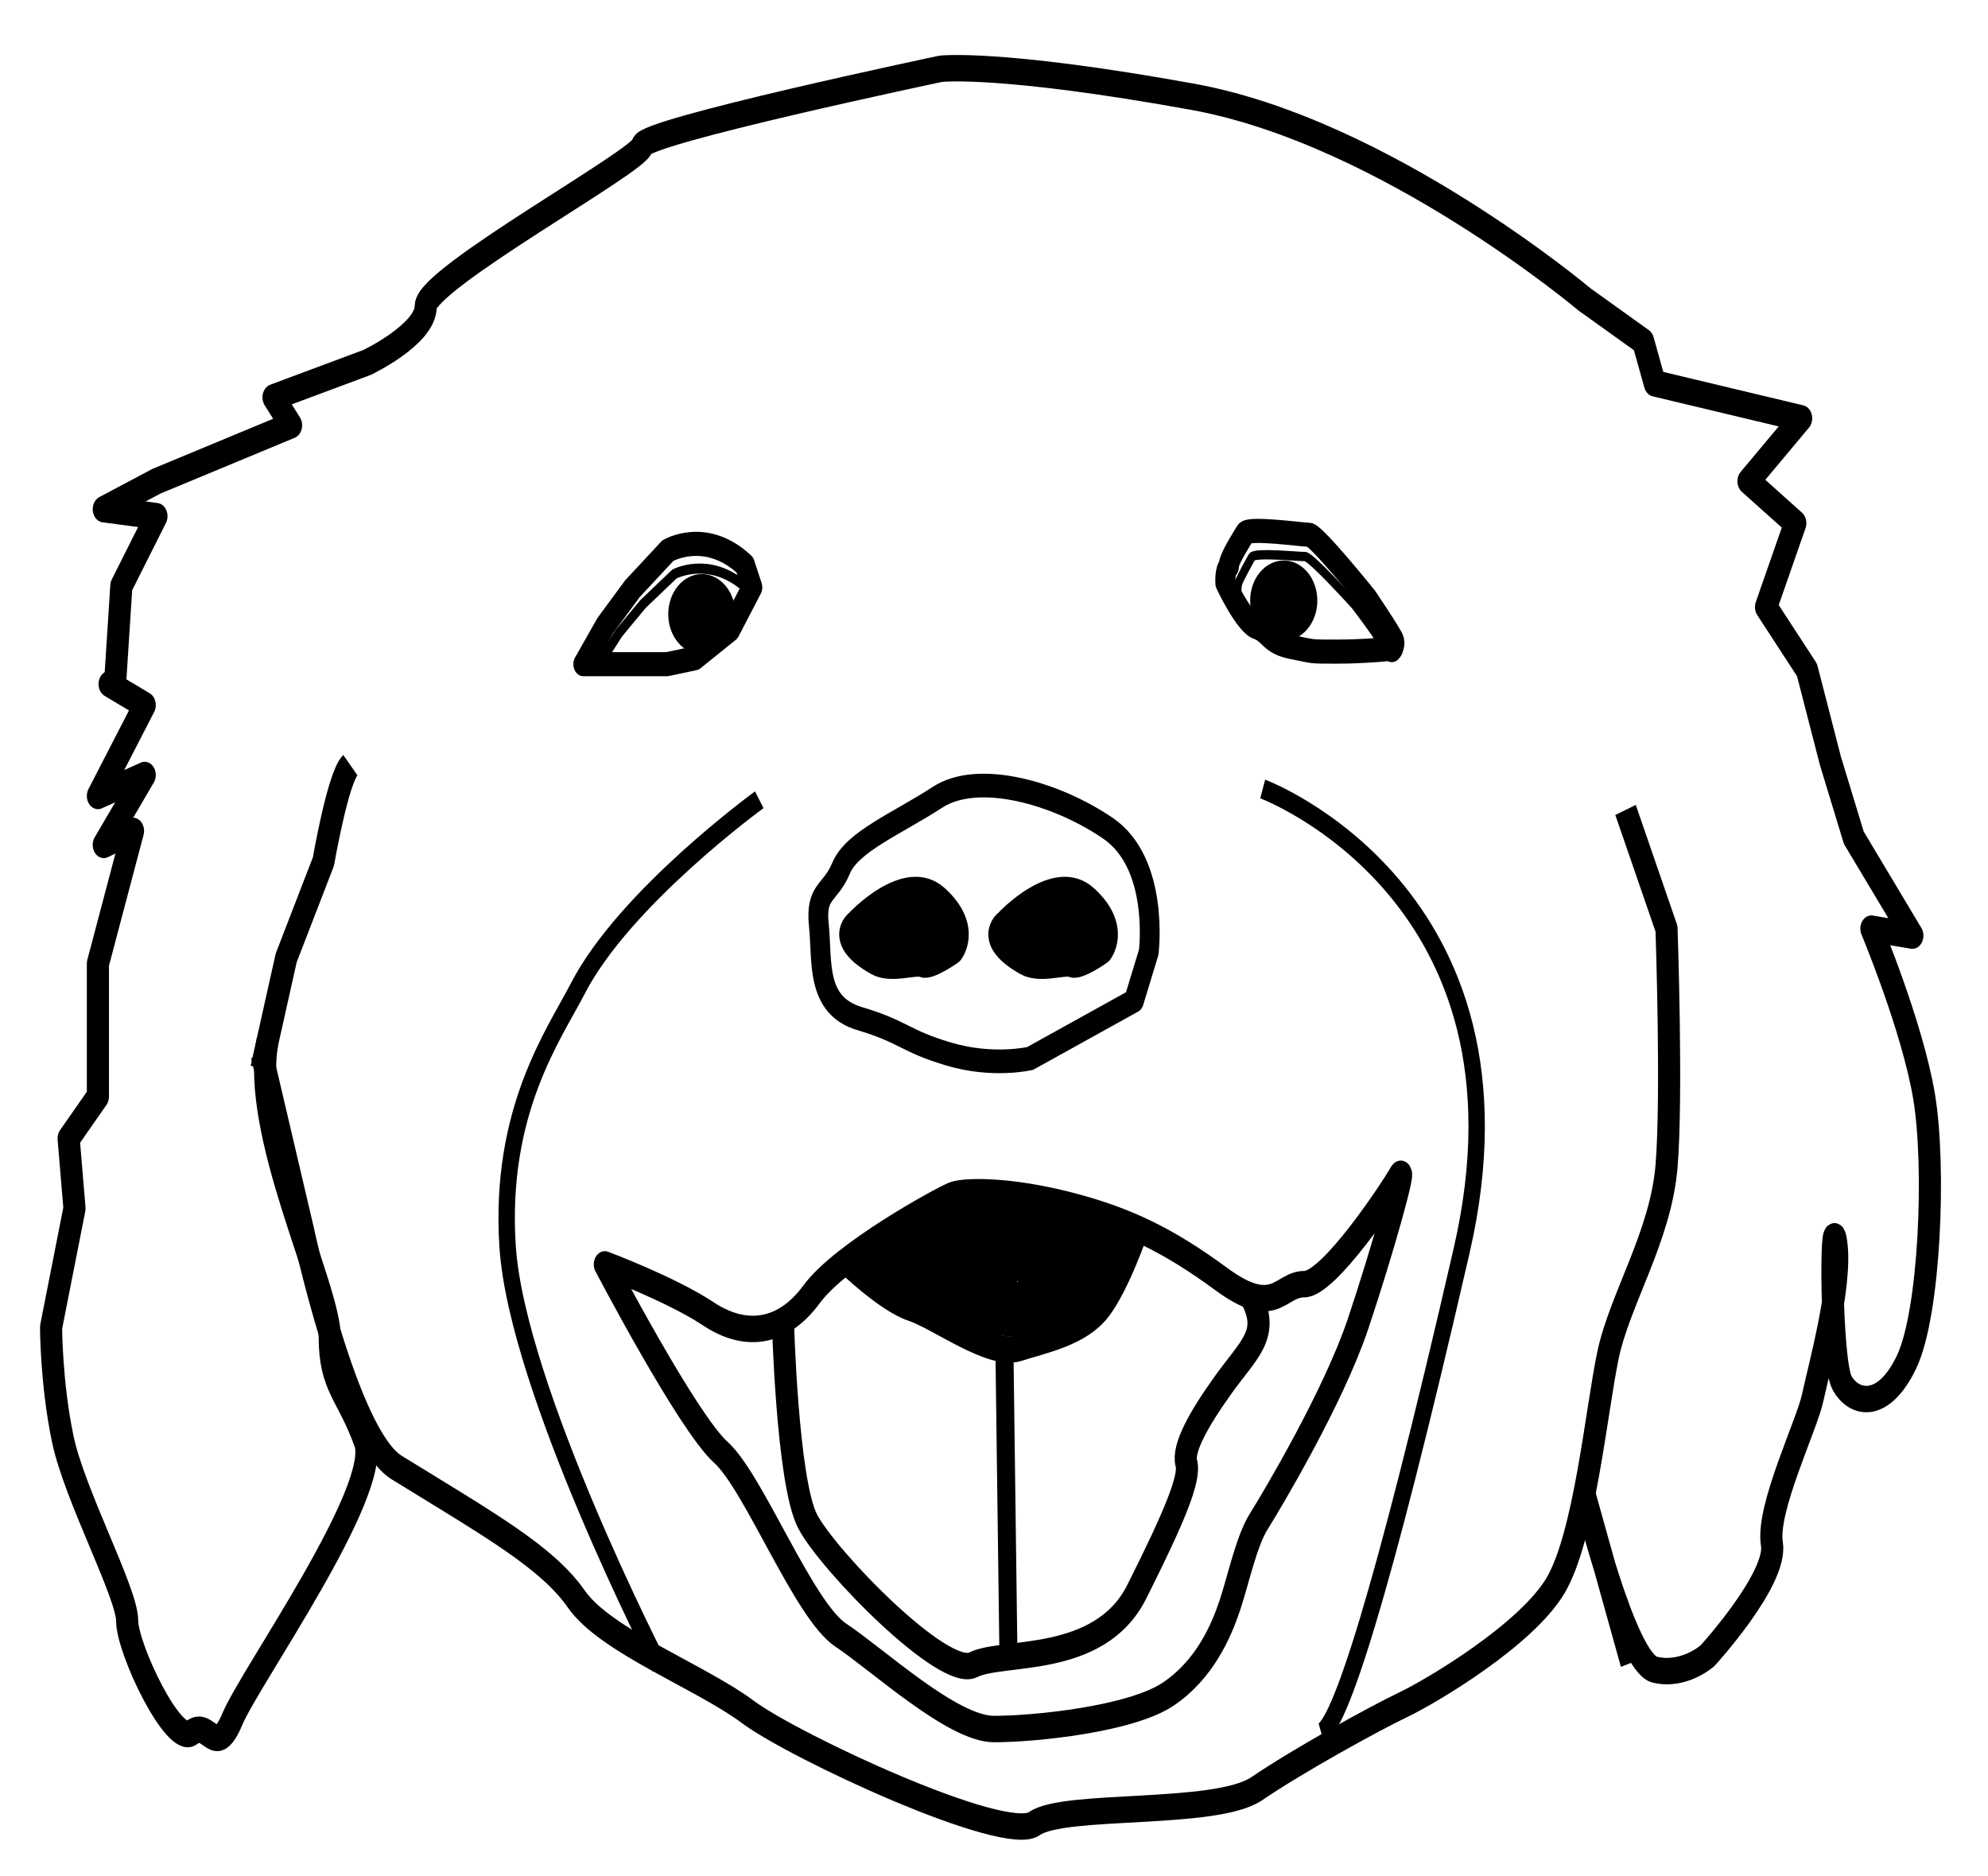 <?xml version="1.0" encoding="UTF-8" standalone="no"?>
<!-- Created with Inkscape (http://www.inkscape.org/) -->
<svg
    xmlns:inkscape="http://www.inkscape.org/namespaces/inkscape"
    xmlns:rdf="http://www.w3.org/1999/02/22-rdf-syntax-ns#"
    xmlns="http://www.w3.org/2000/svg"
    xmlns:xlink="http://www.w3.org/1999/xlink"
    xmlns:ns1="http://sozi.baierouge.fr"
    xmlns:cc="http://creativecommons.org/ns#"
    xmlns:dc="http://purl.org/dc/elements/1.1/"
    xmlns:sodipodi="http://sodipodi.sourceforge.net/DTD/sodipodi-0.dtd"
    id="svg2"
    sodipodi:docname="pa005 dog.svg"
    viewBox="0 0 744.09 702"
    version="1.1"
    inkscape:version="0.48.4 r9939"
  >
  <sodipodi:namedview
      id="base"
      bordercolor="#666666"
      inkscape:pageshadow="2"
      inkscape:window-y="-8"
      pagecolor="#ffffff"
      inkscape:window-height="684"
      inkscape:window-maximized="1"
      inkscape:zoom="0.5"
      inkscape:window-x="-8"
      showgrid="false"
      borderopacity="1.0"
      inkscape:current-layer="layer2"
      inkscape:cx="-51.892827"
      inkscape:cy="337.21544"
      inkscape:window-width="1366"
      inkscape:pageopacity="0.0"
      inkscape:document-units="px"
  />
  <g
      id="layer2"
      inkscape:label="abc"
      inkscape:groupmode="layer"
      transform="translate(0 -350.36)"
    >
    <g
        id="g4767"
        transform="matrix(3.067 0 0 3.663 -81.933 -2703.9)"
      >
      <path
          id="path4277"
          d="m145.57 956.6c-3.055-0.04-4.71 0.586-8.329 2.517-2.993 1.597-5.459 3.374-5.463 3.937-0.004 0.563 3.664 2.569 8.161 4.454 8.408 3.525 11.971 3.727 18.075 1.065 2.072-0.903 7.014-6.917 7.014-8.553 0-0.671-9.416-2.554-15.816-3.163-1.45-0.138-2.624-0.245-3.642-0.258zm5.294 8.069h0.034c0.005 0-0.004 0.031 0 0.032h0.034c0 0.004 0.001 0.027 0 0.032l-0.034-0.032-0.034-0.032zm-0.034 0.032h0.034c-0.008 0.003 0 0.029 0 0.032 0.002 0.011-0.001 0.03 0 0.032l0.034-0.032c-0.004 0.002 0.005 0.032 0 0.032 0.002 0.004-0.002 0.028 0 0.032-0.028 0.004-0.059-0.002-0.067 0 0.009-0.003 0-0.029 0-0.032 0-0.023-0.004-0.051 0-0.065z"
          style="stroke-width:0;fill:#000000"
          inkscape:connector-curvature="0"
      />
      <path
          id="path3941"
          sodipodi:nodetypes="csssssscccccccccccccc"
          style="stroke-linejoin:round;stroke:#000000;stroke-width:2.7;fill:none"
          inkscape:connector-curvature="0"
          d="m59.377 940.14c-2.143 9.286 7.576 25.296 7.576 30.296s2.143 5.663 4.286 10.664c2.143 5-14.005 24.041-16.148 28.326-2.143 4.286-2.857 0-5 1.429-2.143 1.429-7.857-8.571-7.857-11.429 0-2.857-6.429-12.857-7.857-18.571-1.429-5.714-1.429-11.429-1.429-11.429l2.857-12.143-0.714-7.143 3.571-4.286v-4.286-9.286l4.286-13.571-3.571 1.429 5-7.143-5.714 2.143 5.714-9.286-4.286-2.143 4.286 2.143"
      />
      <path
          id="path3943"
          sodipodi:nodetypes="ccssssssssscc"
          style="stroke-linejoin:round;stroke:#000000;stroke-width:2.7;fill:none"
          inkscape:connector-curvature="0"
          d="m58.663 941.57 5 17.857s5.386 21.201 11.464 24.336c11.451 5.907 18.362 9.163 21.934 13.449 3.571 4.286 15.173 7.929 20.888 11.5 5.714 3.571 31.429 13.572 35 11.429 3.571-2.143 22.143-0.714 27.143-3.571 5-2.857 14.286-7.143 17.857-8.571 3.571-1.429 15-7.143 18.571-12.143 3.571-5 5-17.857 6.429-23.571 1.429-5.714 6.429-12.143 7.143-19.286 0.714-7.143 0-24.286 0-24.286l-5-12.143"
      />
      <path
          id="path3945"
          style="stroke-linejoin:round;stroke:#000000;stroke-width:2.7;fill:none"
          inkscape:connector-curvature="0"
          d="m225.81 1003.7-5.714-17.143s5 17.143 8.571 17.857c3.571 0.714 6.429-1.429 6.429-1.429s8.571-7.857 7.857-11.429c-0.714-3.571 4.286-12.143 5-15 0.714-2.857 3.571-11.429 2.857-15.714-0.714-4.286-0.714 12.143 0.714 14.286 1.429 2.143 5 2.857 7.857-2.143 2.857-5 3.571-20 2.143-27.143-1.429-7.143-6.429-17.143-6.429-17.143l5 0.714-7.143-10-2.857-7.857-2.857-9.286-5-6.429 3.571-8.571-5.714-4.286 6.429-6.429-17.857-3.571-1.429-4.286-7.143-4.286s-24.286-17.143-47.857-20.714c-23.571-3.571-30.714-2.857-30.714-2.857s-36.429 6.429-36.429 7.857-26.429 13.571-26.429 16.429c0 2.857-7.143 5.714-7.143 5.714l-11.429 3.571 2.143 2.857-16.429 5.714-6.429 2.857 6.429 0.714-4.286 7.143-0.714 9.286-0.631 0.906"
      />
      <path
          id="path3947"
          style="stroke-linejoin:round;stroke:#000000;stroke-width:2.7;fill:none"
          inkscape:connector-curvature="0"
          d="m58.61 943.05 3.03-11.364 4.546-9.849s1.768-8.586 3.283-9.849"
      />
      <path
          id="path3949"
          style="stroke-linejoin:round;stroke:#000000;stroke-width:1.034;fill:none"
          inkscape:connector-curvature="0"
          d="m117.4 893.61c-4.278-2.967-8.377-1.148-8.377-1.148l-3.832 3.062-2.941 2.967-2.406 3.158h9.09l3.03-0.479 3.832-2.297 2.406-3.445z"
      />
      <path
          id="path3951"
          sodipodi:nodetypes="csssccscsssc"
          inkscape:connector-curvature="0"
          style="stroke-linejoin:round;stroke:#000000;stroke-width:.951;fill:none"
          d="m177.77 894.9s1.87 3.035 3.18 3.367c1.311 0.332 1.224 1.19 3.596 1.494 2.372 0.304 1.664 0.323 4.613 0.246 2.948-0.077 5.652-0.393 5.652-0.393l-0.113 0.125s0.34-0.376 0.209-0.739c-0.131-0.363-2.838-3.347-2.838-3.347s-5.377-4.991-6.085-4.973c-0.708 0.018-6.155-0.45-6.491 0.048-0.336 0.498-1.467 2.204-1.642 2.671-0.185 0.494-0.081 1.5-0.081 1.5z"
      />
      <path
          id="path3953"
          sodipodi:rx="4.4194164"
          sodipodi:ry="4.4194164"
          style="stroke-linejoin:round;stroke:#000000;stroke-width:4.343;fill:#000000"
          sodipodi:type="arc"
          d="m316.68 715.35c0 2.441-1.979 4.419-4.419 4.419s-4.419-1.979-4.419-4.419 1.979-4.419 4.419-4.419 4.419 1.979 4.419 4.419z"
          transform="matrix(.622 0 0 .622 -81.861 451.62)"
          sodipodi:cy="715.35004"
          sodipodi:cx="312.2634"
      />
      <path
          id="path3957"
          sodipodi:nodetypes="cccssssssc"
          style="stroke-linejoin:round;stroke:#000000;stroke-width:2.418;fill:none"
          inkscape:connector-curvature="0"
          d="m152.43 941.96 12.664-5.88 1.809-4.975s1.357-9.046-4.975-12.664c-6.332-3.618-15.83-5.88-20.805-3.166-4.975 2.714-10.402 4.523-11.759 7.237-1.357 2.714-3.166 2.261-2.714 5.88 0.452 3.618-0.452 8.141 4.975 9.498 5.427 1.357 5.427 2.261 10.855 3.618 5.427 1.357 9.95 0.452 9.95 0.452z"
      />
      <path
          id="path3959"
          sodipodi:nodetypes="cscssc"
          style="stroke-linejoin:round;stroke:#000000;stroke-width:2.418;fill:#000000"
          inkscape:connector-curvature="0"
          d="m131.06 928.06s6.219-5.654 10.289-2.488c4.071 3.166 1.696 5.54 1.696 5.54s-2.827 1.696-3.731 1.357c-0.905-0.339-3.844 0.678-5.767-0.226-5.238-2.465-2.487-4.184-2.487-4.184z"
      />
      <path
          id="path3961"
          d="m149.26 928.06s6.219-5.654 10.289-2.488c4.071 3.166 1.696 5.54 1.696 5.54s-2.827 1.696-3.731 1.357c-0.905-0.339-3.844 0.678-5.767-0.226-5.238-2.465-2.488-4.184-2.488-4.184z"
          sodipodi:nodetypes="cscssc"
          style="stroke-linejoin:round;stroke:#000000;stroke-width:2.418;fill:#000000"
          inkscape:connector-curvature="0"
      />
      <path
          id="path3963"
          style="stroke-linejoin:round;stroke:#000000;stroke-width:2.7;fill:none"
          inkscape:connector-curvature="0"
          d="m100.53 963s10.102 16.162 14.142 19.193c4.041 3.03 10.102 16.162 14.647 18.688 4.546 2.525 13.637 9.597 18.688 9.597 5.051 0 16.668-1.01 21.213-3.535 4.546-2.525 6.566-6.566 7.576-9.091 1.01-2.525 2.02-6.566 3.535-8.586s9.091-12.627 12.122-20.203c3.03-7.576 6.061-16.668 5.051-15.152-1.01 1.515-8.586 11.112-11.617 11.112-3.03 0-3.535 3.535-10.102-0.505-6.566-4.041-11.617-6.061-18.688-7.576-7.071-1.515-12.627-1.515-14.142-1.01-1.515 0.505-13.637 6.061-17.173 10.102-3.535 4.041-8.081 4.546-12.627 2.02-4.546-2.525-12.627-5.051-12.627-5.051z"
      />
      <path
          id="path3965"
          sodipodi:nodetypes="csssssc"
          style="stroke-linejoin:round;stroke:#000000;stroke-width:2.7;fill:none"
          inkscape:connector-curvature="0"
          d="m122.25 968.56s0.505 16.668 3.03 20.708c2.525 4.041 16.668 16.162 20.203 14.647 3.535-1.515 15.405 0.126 19.951-7.45 4.546-7.576 6.566-11.617 6.061-13.132-0.505-1.515 1.515-4.546 4.546-8.081s5.556-5.051 3.535-8.586"
      />
      <path
          id="path3967"
          style="stroke-linejoin:round;stroke:#000000;stroke-width:2.7;fill:none"
          inkscape:connector-curvature="0"
          d="m129.91 962.64s4.821 3.929 8.036 4.821c3.214 0.893 9.643 5 13.036 4.107 3.393-0.893 7.679-1.607 10-4.107s4.643-8.214 4.643-8.214"
      />
      <path
          id="path3969"
          style="stroke-linejoin:round;stroke:#000000;stroke-width:2.2;fill:none"
          inkscape:connector-curvature="0"
          d="m149.29 971.57 0.488 31.077"
      />
      <path
          id="path3971"
          sodipodi:rx="4.4194164"
          sodipodi:ry="4.4194164"
          style="stroke-linejoin:round;stroke:#000000;stroke-width:4.343;fill:#000000"
          sodipodi:type="arc"
          d="m316.68 715.35c0 2.441-1.979 4.419-4.419 4.419s-4.419-1.979-4.419-4.419 1.979-4.419 4.419-4.419 4.419 1.979 4.419 4.419z"
          transform="matrix(.622 0 0 .622 -10.846 450.23)"
          sodipodi:cy="715.35004"
          sodipodi:cx="312.2634"
      />
      <path
          id="path3975"
          d="m176.27 893.38s2.257 4.066 3.819 4.532c1.562 0.465 1.421 1.55 4.261 2.016 2.841 0.465 1.989 0.465 5.54 0.465 3.551 0 6.818-0.31 6.818-0.31l-0.142 0.155s0.426-0.465 0.284-0.93c-0.142-0.465-3.267-4.341-3.267-4.341s-6.25-6.512-7.103-6.512-7.387-0.775-7.813-0.155c-0.426 0.62-2.131 2.791-1.989 3.411-0.514 0.339-0.41 1.671-0.41 1.671z"
          sodipodi:nodetypes="csssccccsscc"
          style="stroke-linejoin:round;stroke:#000000;stroke-width:2.462;fill:none"
          inkscape:connector-curvature="0"
      />
      <path
          id="path3977"
          d="m117.61 891.53c-4.798-3.746-9.397-1.45-9.397-1.45l-4.299 3.866-3.299 3.746-2.699 3.987h10.197l3.399-0.604 4.299-2.9 2.699-4.35z"
          style="stroke-linejoin:round;stroke:#000000;stroke-width:2.462;fill:none"
          inkscape:connector-curvature="0"
      />
      <path
          id="path3979"
          sodipodi:nodetypes="cssc"
          style="stroke:#000000;stroke-width:2;fill:none"
          inkscape:connector-curvature="0"
          d="m107.23 1004.1s-17.445-28.397-18.571-42.946c-1.071-13.839 5.714-21.696 8.571-26.339 5.714-9.286 22.143-19.286 22.143-19.286"
      />
      <path
          id="path3981"
          sodipodi:nodetypes="csc"
          style="stroke:#000000;stroke-width:2;fill:none"
          inkscape:connector-curvature="0"
          d="m180.81 914.43s34.286 10.714 24.286 47.143-15 48.571-17.143 49.286"
      />
    </g
    >
  </g
  >
</svg
>
